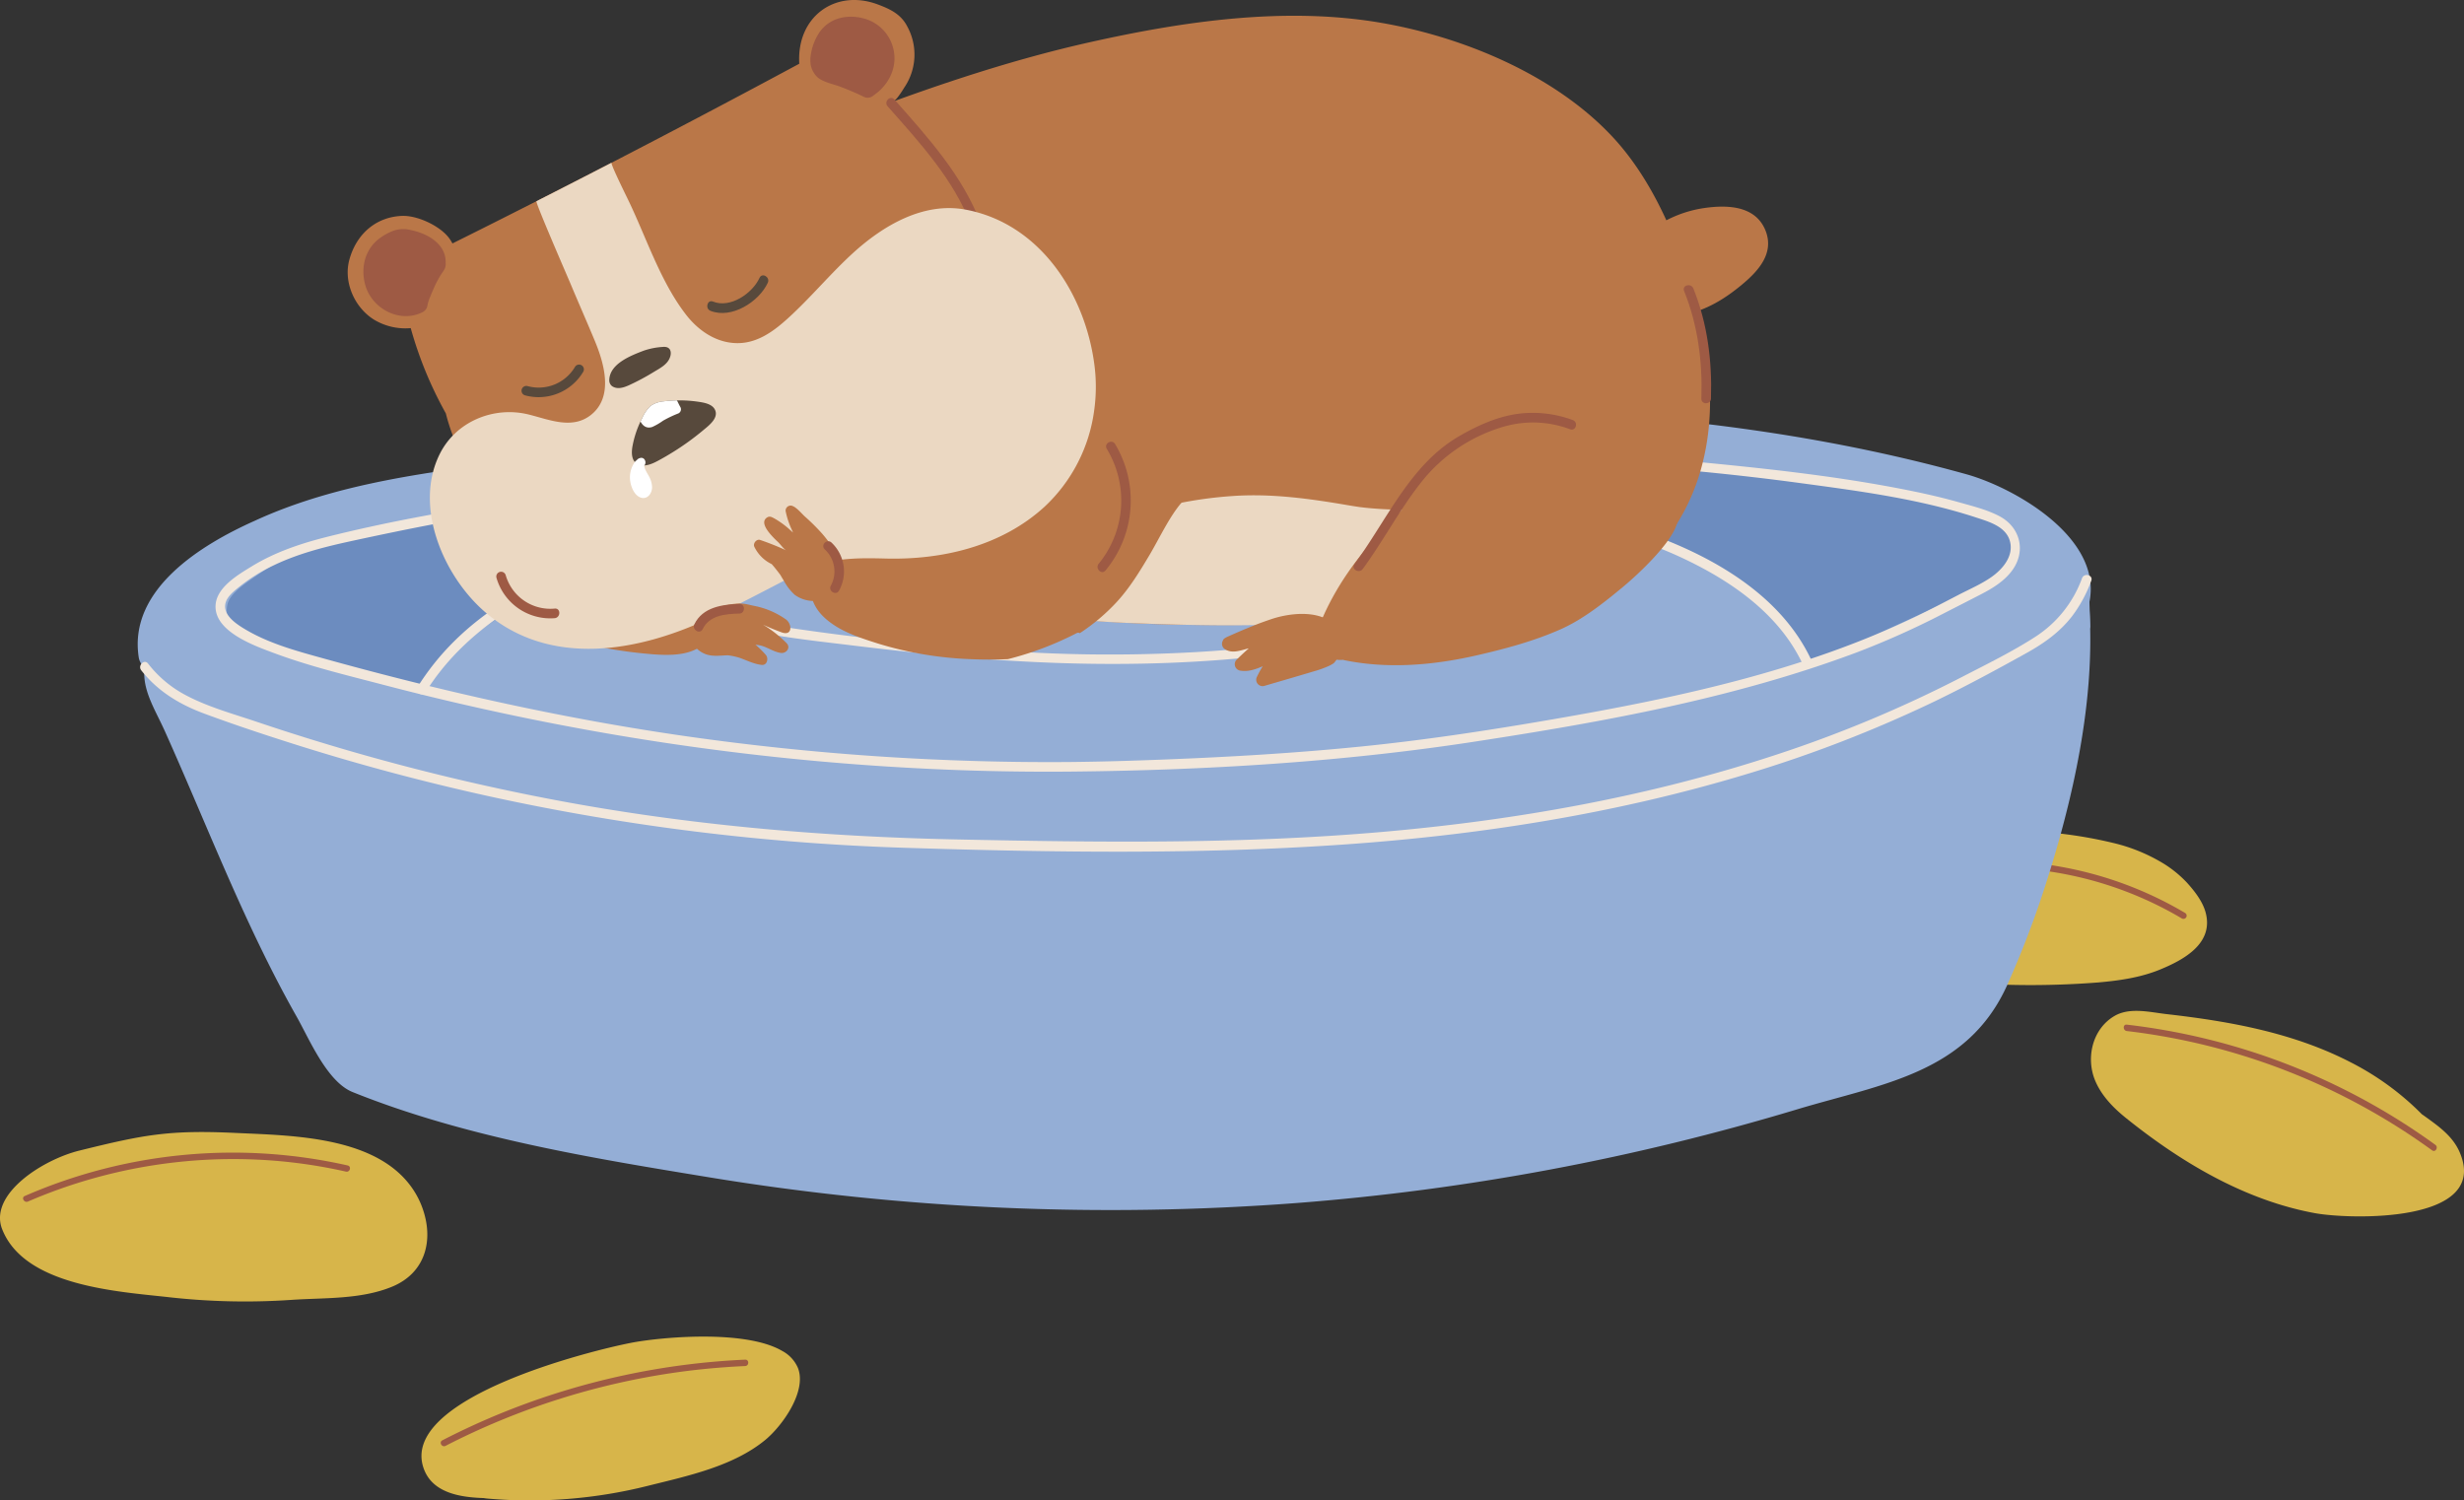 <svg xmlns="http://www.w3.org/2000/svg" width="279.577mm" height="170.257mm" viewBox="0 0 792.502 482.619">
  <rect x="0" y="0" width="792.502" height="482.619" fill="#333333" stroke="none"/>
  <title>hamster_on</title>
  <g id="Слой_2" data-name="Слой 2">
    <g id="Слой_1-2" data-name="Слой 1">
      <g>
        <path d="M709.362,293.357c-.97-3.466-3.546-6.769-5.913-9.386a36.887,36.887,0,0,0-7.412-6.099,55.687,55.687,0,0,0-16.325-6.73,141.9,141.9,0,0,0-40.278-3.765,160.932,160.932,0,0,0-34.104,5.016c-.744.014-1.489.03-2.233.053a167.926,167.926,0,0,0-22.226,2.216c-6.821,1.132-16.513,2.1-20.168,8.953a10.906,10.906,0,0,0,2.689,13.697,57.261,57.261,0,0,0,8.774,5.932,81.607,81.607,0,0,0,18.832,7.225c13.434,3.428,27.574,4.729,41.377,5.616a280.763,280.763,0,0,0,42.566-.087c6.687-.592,13.49-1.558,19.74-4.117C702.433,308.709,712.172,303.397,709.362,293.357Z" style="fill: #d7b54a"/>
        <path d="M617.629,281.584a117.396,117.396,0,0,1,84.145,13.85,1.029,1.029,0,0,0,1.038-1.776,119.536,119.536,0,0,0-66.411-16.587,118.16,118.16,0,0,0-19.319,2.529c-1.293.278-.746,2.261.547,1.983Z" style="fill: #9e5a44"/>
        <g>
          <path d="M672.076,192.748c.251-27.008-36.979-38.945-58.059-43.599-77.484-17.106-159.062-17.562-238.094-14.53-63.321,2.429-127.708,4.496-190.507,13.326-35.404,4.978-70.54,12.664-104.17,24.941C62.508,179.726,33.156,199.492,50.988,222.658a25.675,25.675,0,0,0,3.72,3.907c8.801,7.476,21.383,10.491,33.51,12.652,25.121,4.477,50.756,6.487,76.358,8.123,158.344,10.124,319.615,6.066,473.238-29.572C652.826,214.285,671.956,205.626,672.076,192.748Z" style="fill: #6c8cbf"/>
          <path d="M582.412,225.746c.671-4.223-.128-7.535-1.751-11.517-4.928-12.094-14.321-21.845-24.747-29.411-9.938-7.212-21.897-11.967-33.741-14.974-12.684-3.22-25.775-4.776-38.73-6.482-11.503-1.515-23.026-2.914-34.597-3.797a273.567,273.567,0,0,0-39.219-.43,30.382,30.382,0,0,0-5.186.752q-16.339-.701-32.701-.431a161.403,161.403,0,0,0-19.925-1.387c-8.063-.035-16.118.392-24.167.815-16.185.851-32.375,1.723-48.505,3.339-17.232,1.725-34.398,3.976-51.248,8.069a236.619,236.619,0,0,0-45.399,15.913,169.717,169.717,0,0,0-44.055,29.871,18.61,18.61,0,0,0,12.035,32.117c1.237.03,2.465.118,3.69.248,11.195,2.386,21.425,7.963,32.437,11.021,13.743,3.816,28.168,5.144,42.371,5.823q38.248,1.826,76.58,2.089c25.474.198,50.962-.244,76.393-1.803a759.254,759.254,0,0,0,79.647-8.826q18.712-3.152,37.187-7.525c11.535-2.739,23.025-5.753,34.741-7.641q3.241-.522,6.5-.914a99.675,99.675,0,0,1,23.071.597l-2.797-.444a20.968,20.968,0,0,0,8.178.074,18.248,18.248,0,0,0,9.939-6.332A17.674,17.674,0,0,0,582.412,225.746Z" style="fill: #94aed6"/>
          <path d="M672.261,201.691c.075-.296-.271-7.936-.214-8.224,4.108-20.583-24.199-36.649-39.672-40.947C572.92,136.005,510.937,131.021,449.431,130.9c-27.345-.054-54.63,1.128-81.949,2.108-66.376,2.381-132.724,6.512-198.627,14.886q-.465.059-.93.118c-28.869,3.683-59.207,7.176-85.943,19.476-17.061,7.616-40.752,21.972-37.364,43.931.311,2.018,1.933,3.992,3.974,3.96a6.451,6.451,0,0,0,2.872-1c4.523-2.44,19.427-7.556,21.149-12.801,1.045-3.185-.581-5.919,1.266-8.94,1.896-3.102,6.272-5.827,9.194-7.882a84.371,84.371,0,0,1,22.864-11.042c12.61-4.04,25.819-5.79,38.947-7.521,65.043-8.579,130.049-16.412,195.571-19.974a1551.29,1551.29,0,0,1,192.876,1.527c8.533.6,17.155,2.203,25.72,3.18a409.413,409.413,0,0,1,44.617,7.119c7.284,1.668,15.534,2.722,22.768,4.592,6.358,1.644,13.578,3.914,19.063,7.777,3.583,2.523,4.408,7.266,6.891,10.77,3.089,4.358,7.288,6.927,10.578,10.911C666.331,196.17,671.412,205.053,672.261,201.691Z" style="fill: #94aed6"/>
          <path d="M671.987,195.595c-.566-8.606-10.131-21.94-18.91-22.831-6.695-.68-4.482,10.417-10.571,13.282-17.604,8.282-37.956,17.366-55.489,25.784-17.634,8.467-39.235,11.559-58.21,16.12-41.704,10.023-82.915,15.778-125.687,16.483-21.34.352-46.871,2.492-68.211,2.239-26.51-.314-51.593-2.293-78.067-3.961-30.28-1.909-63.428-8.154-93.106-14.444-14.845-3.146-27.133-5.746-41.719-9.932-6.672-1.915-12.605-3.884-19.385-5.336-6.821-1.461-13.072-5.152-19.69-7.548-7.759-2.809-14.977-8.017-23.713-5.419-4.269,1.27-8.853,4.683-10.887,8.73-4.999,9.946.704,17.554,4.734,26.54,9.137,20.375,17.439,41.118,26.866,61.364,4.794,10.296,9.872,20.467,15.474,30.35,4.054,7.151,9.75,20.928,17.984,24.244,36.617,14.742,78.004,21.399,114.764,27.438a795.874,795.874,0,0,0,188.889,8.255,760.45,760.45,0,0,0,161.223-30.209c27.184-8.142,54.627-11.554,67.376-40.054a309.854,309.854,0,0,0,11.976-31.194C666.754,257.27,673.951,225.439,671.987,195.595Z" style="fill: #94aed6"/>
          <path d="M45.431,215.612c5.308,6.746,12.326,10.978,20.286,13.925,9.527,3.528,19.189,6.735,28.872,9.802q31.827,10.08,64.5,17.173a733.097,733.097,0,0,0,132.326,16.195c46.616,1.465,93.525,2.18,140.082-1.018,43.931-3.018,87.919-9.885,130.121-22.648a415.978,415.978,0,0,0,60.947-23.596c9.895-4.793,19.569-10.027,29.178-15.367,5.642-3.135,10.775-6.761,14.75-11.934a43.705,43.705,0,0,0,6.125-11.334c.702-1.859-2.279-2.663-2.975-.82a37.73,37.73,0,0,1-14.789,18.691c-7.569,4.908-15.855,8.949-23.858,13.091a406.453,406.453,0,0,1-59.864,25.036c-40.963,13.474-83.833,21.066-126.737,24.796-45.444,3.951-91.12,3.344-136.677,2.403-43.89-.906-87.478-4.701-130.63-12.962q-31.888-6.104-63.136-15.082Q98.141,237.421,82.551,232.159c-8.049-2.716-16.785-5.062-24.196-9.322a37.229,37.229,0,0,1-10.743-9.406c-1.227-1.559-3.396.637-2.181,2.181Z" style="fill: #f2e7db"/>
          <path d="M344.358,248.184c43.393-.423,87.023-3.042,129.936-9.634,41.374-6.356,83.066-13.843,122.42-28.523a267.97,267.97,0,0,0,28.069-12.53q6.178-3.153,12.347-6.329c3.638-1.884,7.269-4.083,9.811-7.368,4.863-6.286,2.964-14.245-4-17.844-3.97-2.052-8.579-3.187-12.86-4.393-4.838-1.364-9.733-2.517-14.655-3.527-20.088-4.124-40.665-6.594-61.057-8.64-21.849-2.192-43.794-3.674-65.729-4.665-44.193-1.997-88.362-1.176-132.541.707-43.798,1.866-87.598,4.533-131.265,8.432q-31.873,2.845-63.473,7.827c-18.81,2.939-37.746,6.355-56.218,10.999-8.4,2.112-16.761,4.921-24.179,9.477C76.733,184.768,69.956,188.699,69.366,194.293c-.921,8.734,12.508,13.429,18.747,15.758C99.586,214.335,111.745,217.243,123.562,220.336q31.213,8.17,62.974,14.009A839.305,839.305,0,0,0,312.925,247.855q15.712.47,31.433.329a1.543,1.543,0,0,0,0-3.085,825.753,825.753,0,0,1-123.261-8.23c-39.505-5.625-78.307-14.338-116.737-24.997-8.635-2.395-17.613-4.772-25.377-9.383-2.669-1.585-7.15-4.412-6.53-8.124.392-2.347,2.621-4.082,4.337-5.485a56.297,56.297,0,0,1,11.355-7.098c7.768-3.72,16.197-5.863,24.578-7.688,9.064-1.974,18.16-3.859,27.272-5.597,19.584-3.736,39.373-6.65,59.176-8.942,41.732-4.83,83.818-7.335,125.759-9.549,42.186-2.227,84.434-3.913,126.686-3.292,42.389.622,85.04,2.949,127.073,8.621,19.156,2.585,38.53,5.099,56.967,11.143,4.077,1.336,9.523,2.876,10.8,7.602,1.292,4.785-2.376,9.044-6.016,11.573-3.3,2.293-7.029,3.871-10.58,5.719-4.458,2.32-8.905,4.651-13.431,6.835-36.483,17.608-77.051,26.255-116.744,33.116-20.602,3.561-41.279,6.725-62.087,8.815-20.974,2.107-42.026,3.34-63.087,4.162-10.048.392-20.098.699-30.154.797A1.543,1.543,0,0,0,344.358,248.184Z" style="fill: #f2e7db"/>
          <path d="M136.923,222.582c14.007-22.357,38.461-34.86,62.961-42.417,27.874-8.597,57.43-12.347,86.392-14.882,18.334-1.605,36.722-2.508,55.114-3.124,18.096-.606,36.191-1.285,54.289-1.825,35.886-1.071,72.156-.882,107.388,6.849,14.085,3.09,27.995,7.251,40.934,13.698,11.92,5.939,23.499,13.858,31.246,24.889a53.49,53.49,0,0,1,4.735,8.221c.836,1.799,3.496.234,2.664-1.557-11.348-24.428-39.213-37.42-63.755-44.454-35.237-10.099-72.192-11.715-108.635-11.082-18.464.321-36.911,1.19-55.367,1.763-18.809.585-37.611,1.223-56.384,2.567-30.67,2.196-61.836,5.666-91.602,13.701-24.934,6.73-50.615,17.694-67.156,38.366a82.317,82.317,0,0,0-5.487,7.729c-1.057,1.687,1.611,3.238,2.664,1.557Z" style="fill: #f2e7db"/>
          <path d="M204.865,192.168c6.095,3.266,12.96,5.168,19.615,6.908,7.688,2.011,15.482,3.645,23.314,4.99,8.717,1.497,17.526,2.466,26.303,3.531,11.313,1.373,22.64,2.631,33.991,3.643,44.933,4.004,90.425,3.307,134.69-6.086,23.804-5.051,46.91-12.619,69.553-21.466,1.829-.714,1.033-3.699-.82-2.975a459.507,459.507,0,0,1-60.923,19.525,386.335,386.335,0,0,1-65.641,9.49,491.285,491.285,0,0,1-67.126-.771c-21.425-1.619-42.939-3.884-64.192-7.058-8.289-1.238-16.534-2.888-24.675-4.876-7.598-1.855-15.592-3.802-22.531-7.52-1.75-.938-3.309,1.725-1.557,2.664Z" style="fill: #f2e7db"/>
        </g>
        <path d="M547.231,105.369c-4.747-21.223-13.441-45.014-28.421-61.172-18.598-20.059-48.063-32.274-74.555-36.849-30.727-5.306-63.331-.554-93.481,6.178C322.814,19.769,295.689,29.218,268.992,39.511c-4.629,1.785-8.472,4.08-11.062,8.506-2.226,3.804-1.915,7.955-1.837,12.232.088,4.804.394,9.602.411,14.408.033,9.143-.968,18.257-1.239,27.396-.71,23.897,4.612,46.19,12.585,68.547,1.361,3.815,1.879,7.91,4.445,11.098a18.888,18.888,0,0,0,9.629,6.513c35.186,9.641,72.002,12.775,108.383,12.842,17.602.032,35.199-.635,52.775-1.539,12.345-.635,25.145-.963,37.567-2.641a150.987,150.987,0,0,0,30.73-7.669c9.459-3.395,17.436-6.832,23.852-14.852a67.189,67.189,0,0,0,12.38-25.431C551.247,134.555,550.443,119.73,547.231,105.369Z" style="fill: #ba7748"/>
        <g>
          <path d="M128.495,88.27l.015.026L128.491,88.259Z" style="fill: #ba7748"/>
          <path d="M305.342,67.056c-4.434-8.897-8.638-17.963-13.435-26.671a79.948,79.948,0,0,0-4.956-7.906c.7.98,3.609-3.859,3.967-4.422a18.809,18.809,0,0,0,.891-19.539c-2.001-3.953-5.555-5.641-9.598-7.13-13.561-4.996-26.051,3.984-25.14,19.113q-30.049,16.172-60.368,31.838-12.062,6.232-24.162,12.381-4.424,2.252-8.86,4.488-9.064,4.578-18.161,9.099a11.935,11.935,0,0,0-2.09-2.9c-3.291-3.336-9.576-6.145-14.146-5.964-8.124.321-14.52,5.553-16.89,13.973-2.044,7.273,1.637,15.536,7.951,19.432A19.551,19.551,0,0,0,132.102,105.541a124.703,124.703,0,0,0,11.287,27.412,65.257,65.257,0,0,0,6.606,16.376c.304.543.621,1.082.946,1.612a8.359,8.359,0,0,0,2.571,2.633,7.7,7.7,0,0,0,7.807,2.053,477.27,477.27,0,0,0,111.843-53.766q14.623-9.57,28.493-20.226c1.777-1.362,3.159-2.661,3.78-4.916a8.248,8.248,0,0,0,.267-2.246,7.909,7.909,0,0,0,.597-2.209A9.14,9.14,0,0,0,305.342,67.056Z" style="fill: #ba7748"/>
        </g>
        <path d="M285.477,34.18c10.301,11.641,21.333,23.602,26.92,38.369.696,1.839,3.679,1.042,2.975-.82-5.791-15.305-17.03-27.657-27.714-39.73-1.318-1.49-3.493.699-2.181,2.181Z" style="fill: #9e5a44"/>
        <path d="M509.074,163.281c-2.567-3.982-7.103-4.965-11.256-2.951-.323.161-.651.311-.979.461-.686.22-1.348.494-2.027.711a45.051,45.051,0,0,1-4.495,1.174q-1.055.221-2.119.4c-.145.024-1.211.176-1.394.21q-1.794.212-3.595.365c-3.518.297-7.044.522-10.57.728a7.206,7.206,0,0,0-3.67-.832c-6.213.25-12.431.5-18.65.399-2.968-.048-5.936-.175-8.894-.422q-1.21-.101-2.418-.228c-.09-.01-1.293-.154-1.561-.179-1.349-.19-2.694-.411-4.036-.64-12.261-2.09-24.34-3.775-36.812-2.941a132.31,132.31,0,0,0-18.894,2.63c-5.823,1.25-11.494,3.05-17.21,4.7a144.856,144.856,0,0,1-17.407,3.935q-.959.153-1.92.292c-.195.028-.712.097-.989.134-1.382.172-2.765.331-4.151.47q-4.453.446-8.925.682c-13.408.727-26.842.218-40.247-.319a8.133,8.133,0,0,0-6.568,3.303,7.132,7.132,0,0,0-4.187,5.013c-.897,3.941,1.2,9.404,5.746,10.12,27.016,4.257,53.824,8.76,81.153,9.882,13.563.557,27.743.924,41.315.679,13.648-.247,27.087-2.705,40.573-4.97,14.593-2.451,28.811-6.653,42.979-10.842a8.223,8.223,0,0,0,2.306-1.11c.303-.104.605-.206.907-.313a9.298,9.298,0,0,0,5.811-5.909,50.913,50.913,0,0,0,9.23-3.374C510.005,172.655,511.353,166.816,509.074,163.281Z" style="fill: #ebd8c2"/>
        <path d="M220.769,182.072c-2.562-2.691-5.303-5.592-9.006-6.607-4.73-1.296-9.228.691-12.595,3.956-.58.562-1.107,1.176-1.678,1.747-.229.229-.461.451-.701.668-.084.075-.372.283-.562.423l-.057.033c-.368.213-.723.448-1.095.655-.28.156-.564.303-.851.446q-.429.22-.869.416.387-.163.775-.326c-.795.808-3.274,1.114-4.356,1.398-1.692.444-3.405.8-5.12,1.144-4.227.848-7.047,6.099-5.746,10.12q.138.428.307.825a8.308,8.308,0,0,0,5.889,9.326,140.845,140.845,0,0,0,21.979,3.89c7.447.739,18.296,1.648,21.855-6.785C232.156,195.775,225.757,187.311,220.769,182.072Z" style="fill: #ba7748"/>
        <path d="M369.983,156.175a67.66,67.66,0,0,0-47.025-3.994c-7.851,2.172-14.399,6.173-21.476,10.011-8.571,4.65-17.608,8.35-26.48,12.37-4.73,2.143-9.869,4.101-12.629,8.847a11.742,11.742,0,0,0-1.106,9.396c1.242,3.606,3.767,6.088,6.863,8.172,4.145,2.791,9.356,4.459,14.094,5.969a115.634,115.634,0,0,0,29.663,5.06q6.119.284,12.294.007a102.826,102.826,0,0,0,22.12-8.372.991.991,0,0,1,1.001.022,63.69,63.69,0,0,0,11.961-10.123c4.094-4.474,7.263-9.658,10.356-14.847,3.178-5.333,6.426-12.388,10.386-17.001C377.107,158.685,373.646,157.945,369.983,156.175Z" style="fill: #ba7748"/>
        <path d="M351.913,132.073a51.691,51.691,0,0,1-15.951,30.917c-13.806,12.647-32.836,17.143-51.132,16.662-9.063-.238-18.213-.29-26.546,3.978-10.144,5.195-20.201,10.633-30.526,15.466-22.692,10.623-51.066,15.639-71.791-2.27-13.339-11.526-22.996-33.893-14.513-50.838,5.195-10.378,17.235-15.385,28.371-12.713,6.565,1.575,14.041,4.996,20.143.263,7.508-5.824,4.363-16.633,1.326-23.943-2.578-6.205-5.299-12.354-7.893-18.554-.738-1.764-11.323-26.087-10.86-26.321q12.106-6.146,24.162-12.381c-.308.194,2.133,5.415,5.059,11.39,6.021,12.298,10.49,26.664,18.924,37.536,3.312,4.269,7.904,7.765,13.289,8.796,8.676,1.662,15.137-3.578,21.045-9.16,6.695-6.326,12.627-13.414,19.445-19.614,9.636-8.764,22.566-16.392,36.088-13.863,24.011,4.491,38.621,27.272,41.488,50.282A54.489,54.489,0,0,1,351.913,132.073Z" style="fill: #ebd8c2"/>
        <path d="M567.744,73.911c-3.315-7.855-12.368-8.033-19.56-7.001a38.124,38.124,0,0,0-16.337,6.444c-3.516,2.465-5.496,7.309-2.951,11.256a9.401,9.401,0,0,0,5.707,3.945,7.718,7.718,0,0,0-.927,6.42,8.379,8.379,0,0,0,10.12,5.746c6.126-1.649,11.35-4.955,16.202-8.944C565.425,87.314,570.923,81.443,567.744,73.911Z" style="fill: #ba7748"/>
        <path d="M269.904,179.918A37.159,37.159,0,0,0,263.657,170.8a67.569,67.569,0,0,0-4.867-4.739c-1.04-.931-3.284-3.778-4.804-3.405a1.614,1.614,0,0,0-1.304,1.71,26.054,26.054,0,0,0,2.032,6.122l.345.814c-.367-.346-.74-.684-1.122-1.009a27.698,27.698,0,0,0-4.875-3.536c-.736-.389-1.435-.836-2.239-.374-2.246,1.289-.256,3.995.862,5.33a30.524,30.524,0,0,0,2.535,2.613c.778.731,1.843,2.321,2.719,2.724a89.227,89.227,0,0,0-8.446-3.372c-1.161-.397-2.345,1.087-1.893,2.15a11.882,11.882,0,0,0,5.464,5.55c.055.032.11.063.165.095.97,1.078,1.848,2.245,2.732,3.408.362.628.734,1.251,1.122,1.867a17.098,17.098,0,0,0,3.55,4.596,10.475,10.475,0,0,0,10.401,1.036,6.126,6.126,0,0,0,2.388-2.072,6.605,6.605,0,0,0,1.85-2.13C271.717,185.574,271.11,182.484,269.904,179.918Z" style="fill: #ba7748"/>
        <path d="M245.388,200.904s2.355,1.161,6.008,2.494c3.57,1.302,3.384-2.72,1.386-4.158a26.33,26.33,0,0,0-10.037-4.325c-1.989-.36-3.528-1.05-6.399-.702a21.953,21.953,0,0,0-6.932,1.881c-3.018,1.269-6.323,3.877-7.013,7.25-.678,3.315,1.76,6.116,4.758,7.137,2.195.747,4.587.361,6.904.292a20.561,20.561,0,0,1,3.757.796c2.436.848,4.556,1.989,7.156,2.301,1.774.212,2.29-2.132,1.336-3.226a30.578,30.578,0,0,0-3.329-3.27c.342.037.685.079,1.032.133,2.531.391,4.572,2.146,7.126,2.507,1.75.247,3.291-1.692,1.838-3.159A38.701,38.701,0,0,0,245.388,200.904Z" style="fill: #ba7748"/>
        <path d="M213.842,111.574a4.533,4.533,0,0,0-.661.013,23.292,23.292,0,0,0-6.237,1.239c-3.986,1.529-10.833,4.153-10.977,9.373a2.354,2.354,0,0,0,.924,2.031c1.64,1.096,3.646.463,5.292-.267a73.772,73.772,0,0,0,8.142-4.35c2.093-1.263,4.636-2.526,5.295-5.106C215.996,113.043,215.533,111.673,213.842,111.574Z" style="fill: #57493c"/>
        <path d="M226.126,138.424a84.49,84.49,0,0,1-9.482,6.869c-1.756,1.094-3.554,2.151-5.388,3.11-1.715.893-3.887,1.765-5.812,1.049-2.431-.897-2.402-3.867-2.003-5.989a31.897,31.897,0,0,1,2.558-7.881c.169-.358.35-.712.535-1.065a12.101,12.101,0,0,1,2.666-3.908,8.394,8.394,0,0,1,4.159-1.51,39.843,39.843,0,0,1,4.364-.313,42.1,42.1,0,0,1,7.042.465c1.719.255,4.155.687,5.096,2.361C231.412,134.368,227.923,136.918,226.126,138.424Z" style="fill: #57493c"/>
        <path d="M168.821,127.152a16.699,16.699,0,0,0,18.795-7.617,1.544,1.544,0,0,0-2.664-1.557,13.558,13.558,0,0,1-15.311,6.199,1.544,1.544,0,0,0-.82,2.975Z" style="fill: #57493c"/>
        <path d="M228.508,99.974c6.762,2.723,15.623-2.901,18.445-9.042.823-1.792-1.835-3.361-2.664-1.557-2.298,5.001-9.388,9.869-14.961,7.625-1.841-.742-2.642,2.241-.82,2.975Z" style="fill: #57493c"/>
        <path d="M217.973,133.055a37.858,37.858,0,0,0-4.731,2.271,19.648,19.648,0,0,1-3.467,2.012c-1.839.588-2.999-.346-3.776-1.757.169-.358.35-.712.535-1.065a12.101,12.101,0,0,1,2.666-3.908,8.394,8.394,0,0,1,4.159-1.51,39.843,39.843,0,0,1,4.364-.313c.424.79.778,1.6,1.111,2.151A1.468,1.468,0,0,1,217.973,133.055Z" style="fill: #fff"/>
        <path d="M208.961,153.655c-.365-.82-1.837-2.897-1.743-3.922.891-.922.126-2.861-1.387-2.4a1.946,1.946,0,0,0-1.075.735,1.513,1.513,0,0,0-.505.444,8.51,8.51,0,0,0-1.545,6.287c.283,1.93,1.375,4.634,3.442,5.267,2.096.642,3.523-1.357,3.576-3.231A7.375,7.375,0,0,0,208.961,153.655Z" style="fill: #fff"/>
        <path d="M530.478,150.781a17.977,17.977,0,0,0-7.722-10.626c-9.974-6.115-23.775-7.786-34.844-6.317a39.323,39.323,0,0,0-21.967,10.169c-3.972,3.757-6.827,8.713-9.95,13.351-3.318,4.929-7.237,8.9-11.224,13.081-8.005,8.393-15.232,18.254-19.933,29.566-1.609,3.873-1.033,9.066,2.554,11.256a7.15,7.15,0,0,0,4.533.963,4.936,4.936,0,0,0,.508.135c14.116,2.883,28.703,1.609,42.69-1.601,9.036-2.074,18.228-4.531,26.844-8.353,7.092-3.146,13.72-8.376,20.101-13.676,5.178-4.3,15.384-13.967,17.223-20.111C541.169,162.344,532.283,157.32,530.478,150.781Z" style="fill: #ba7748"/>
        <path d="M428.965,213.334c2.713-2.902,3.65-7.747,1.392-11.005-4.484-6.472-15.214-5.337-21.654-3.122-1.759.605-3.525,1.225-5.251,1.917q-2.748,1.102-5.466,2.277-1.385.598-2.761,1.216c-.471.211-1.835.769-1.881,1.4a2.042,2.042,0,0,0,.569,2.745c2.294,1.546,4.908.496,7.352-.123l.385-.098q-1.968,1.725-3.835,3.572a2.086,2.086,0,0,0,1.194,3.608c2.531.401,4.845-.451,7.134-1.421a30.801,30.801,0,0,0-1.99,3.66,2.068,2.068,0,0,0,2.338,2.708c5.296-1.556,10.62-3.092,15.919-4.683a33.699,33.699,0,0,0,5.168-1.864A13.676,13.676,0,0,0,428.965,213.334Z" style="fill: #ba7748"/>
        <path d="M225.992,202.368c2.153-4.484,7.394-4.916,11.803-5.012,1.982-.043,1.989-3.128,0-3.085-5.476.119-11.821,1.029-14.467,6.54-.855,1.781,1.804,3.348,2.664,1.557Z" style="fill: #9e5a44"/>
        <path d="M265.263,176.707a9.613,9.613,0,0,1,1.949,11.688c-.926,1.754,1.735,3.315,2.664,1.557a12.751,12.751,0,0,0-2.431-15.426c-1.436-1.371-3.621.807-2.181,2.181Z" style="fill: #9e5a44"/>
        <path d="M355.978,144.377a32.079,32.079,0,0,1-2.591,36.938c-1.252,1.522.919,3.716,2.181,2.181a35.246,35.246,0,0,0,3.073-40.676c-1.024-1.698-3.692-.149-2.664,1.557Z" style="fill: #9e5a44"/>
        <path d="M438.298,183.019c6.52-8.888,11.654-18.731,18.44-27.433A52.426,52.426,0,0,1,484.537,136.986a33.914,33.914,0,0,1,20.482,1.093c1.872.672,2.678-2.308.82-2.975a36.862,36.862,0,0,0-18.619-1.848c-6.337,1.048-12.296,3.802-17.822,6.989-10.045,5.793-16.607,14.951-22.78,24.536-3.605,5.596-7.042,11.311-10.982,16.682-1.176,1.602,1.5,3.143,2.664,1.557Z" style="fill: #9e5a44"/>
        <path d="M541.656,93.581c4.452,11.021,5.957,22.812,5.561,34.64-.066,1.986,3.019,1.983,3.085,0,.404-12.07-1.128-24.213-5.671-35.46-.734-1.817-3.72-1.023-2.975.82Z" style="fill: #9e5a44"/>
        <path d="M143.332,84.575c.222-6.143-5.902-9.484-11.096-10.545a9.531,9.531,0,0,0-5.796.23,18.287,18.287,0,0,0-5.125,3.006c-4.198,3.627-5.317,9.411-3.769,14.626,2.216,7.466,11.051,12.16,18.331,8.535a2.934,2.934,0,0,0,1.637-2.34,12.712,12.712,0,0,1,.881-2.691q.495-1.273,1.06-2.517a32.696,32.696,0,0,1,2.451-4.664c.339-.507.715-.99,1.002-1.528A3.406,3.406,0,0,0,143.332,84.575Z" style="fill: #9e5a44"/>
        <path d="M287.657,17.788a13.265,13.265,0,0,0-9.197-11.669c-5.511-1.702-11.514-.589-14.918,4.309a17.443,17.443,0,0,0-2.671,6.704,10.776,10.776,0,0,0-.103,3.859,7.736,7.736,0,0,0,2.155,3.856c1.883,1.619,4.986,2.153,7.291,3.026,2.586.98,5.128,2.047,7.613,3.262a2.718,2.718,0,0,0,3.106-.431C285.173,27.873,288.068,22.997,287.657,17.788Z" style="fill: #9e5a44"/>
        <path d="M159.668,185.8a17.998,17.998,0,0,0,18.745,13.037c1.957-.195,1.977-3.282,0-3.085a14.931,14.931,0,0,1-15.77-10.772,1.544,1.544,0,0,0-2.975.82Z" style="fill: #9e5a44"/>
        <path d="M133.725,383.97c-10.89-18.548-39.189-18.684-58.07-19.566-21.327-.997-29.387.565-50.12,5.682C13.673,373.013-3.713,384.171.702,395.393,7.914,413.726,38.02,415.419,54.405,417.256a218.972,218.972,0,0,0,39.334.851c10.514-.72,22.216-.081,32.311-4.218,10.944-4.485,13.588-15.254,9.69-25.678A27.14,27.14,0,0,0,133.725,383.97Z" style="fill: #d7b54a"/>
        <path d="M251.519,434.494c-11.955-6.948-39.169-4.382-48.413-2.598-13.323,2.57-74.623,17.848-66.872,40.329,2.772,8.039,11.857,9.386,19.366,9.63.324.058.653.107.99.138a155.717,155.717,0,0,0,51.766-4.07c12.693-3.165,27.419-6.243,37.765-14.754,5.409-4.45,13.474-15.582,10.52-23.172A11.241,11.241,0,0,0,251.519,434.494Z" style="fill: #d7b54a"/>
        <path d="M791.162,370.736c-2.221-5.262-6.739-8.408-11.226-11.653-.338-.245-.683-.479-1.023-.721-.065-.066-.128-.132-.193-.198a88.935,88.935,0,0,0-22.436-16.357c-18.476-9.588-38.923-13.277-59.409-15.613-5.378-.613-11.873-2.303-16.826.614-7.138,4.208-9.277,13.61-6.085,20.987,2.052,4.742,5.775,8.57,9.802,11.807,17.704,14.228,38.193,26.465,60.798,30.614C755.726,392.263,800.795,393.567,791.162,370.736Z" style="fill: #d7b54a"/>
        <path d="M8.996,386.475a166.606,166.606,0,0,1,79.452-13.12,163.899,163.899,0,0,1,22.831,3.496c1.289.29,1.839-1.692.547-1.983A167.421,167.421,0,0,0,7.957,384.699c-1.211.526-.165,2.298,1.038,1.776Z" style="fill: #9e5a44"/>
        <path d="M143.305,465.061A234.463,234.463,0,0,1,217.389,441.454c7.388-1.053,14.826-1.725,22.281-2.064,1.318-.06,1.325-2.117,0-2.057a236.105,236.105,0,0,0-77.237,16.725q-10.294,4.139-20.166,9.227c-1.177.606-.138,2.381,1.038,1.776Z" style="fill: #9e5a44"/>
        <path d="M684.048,331.632a208.607,208.607,0,0,1,98.207,38.383c1.073.778,2.101-1.006,1.038-1.776a210.16,210.16,0,0,0-99.245-38.663c-1.312-.154-1.301,1.904,0,2.057Z" style="fill: #9e5a44"/>
      </g>
    </g>
  </g>
</svg>
